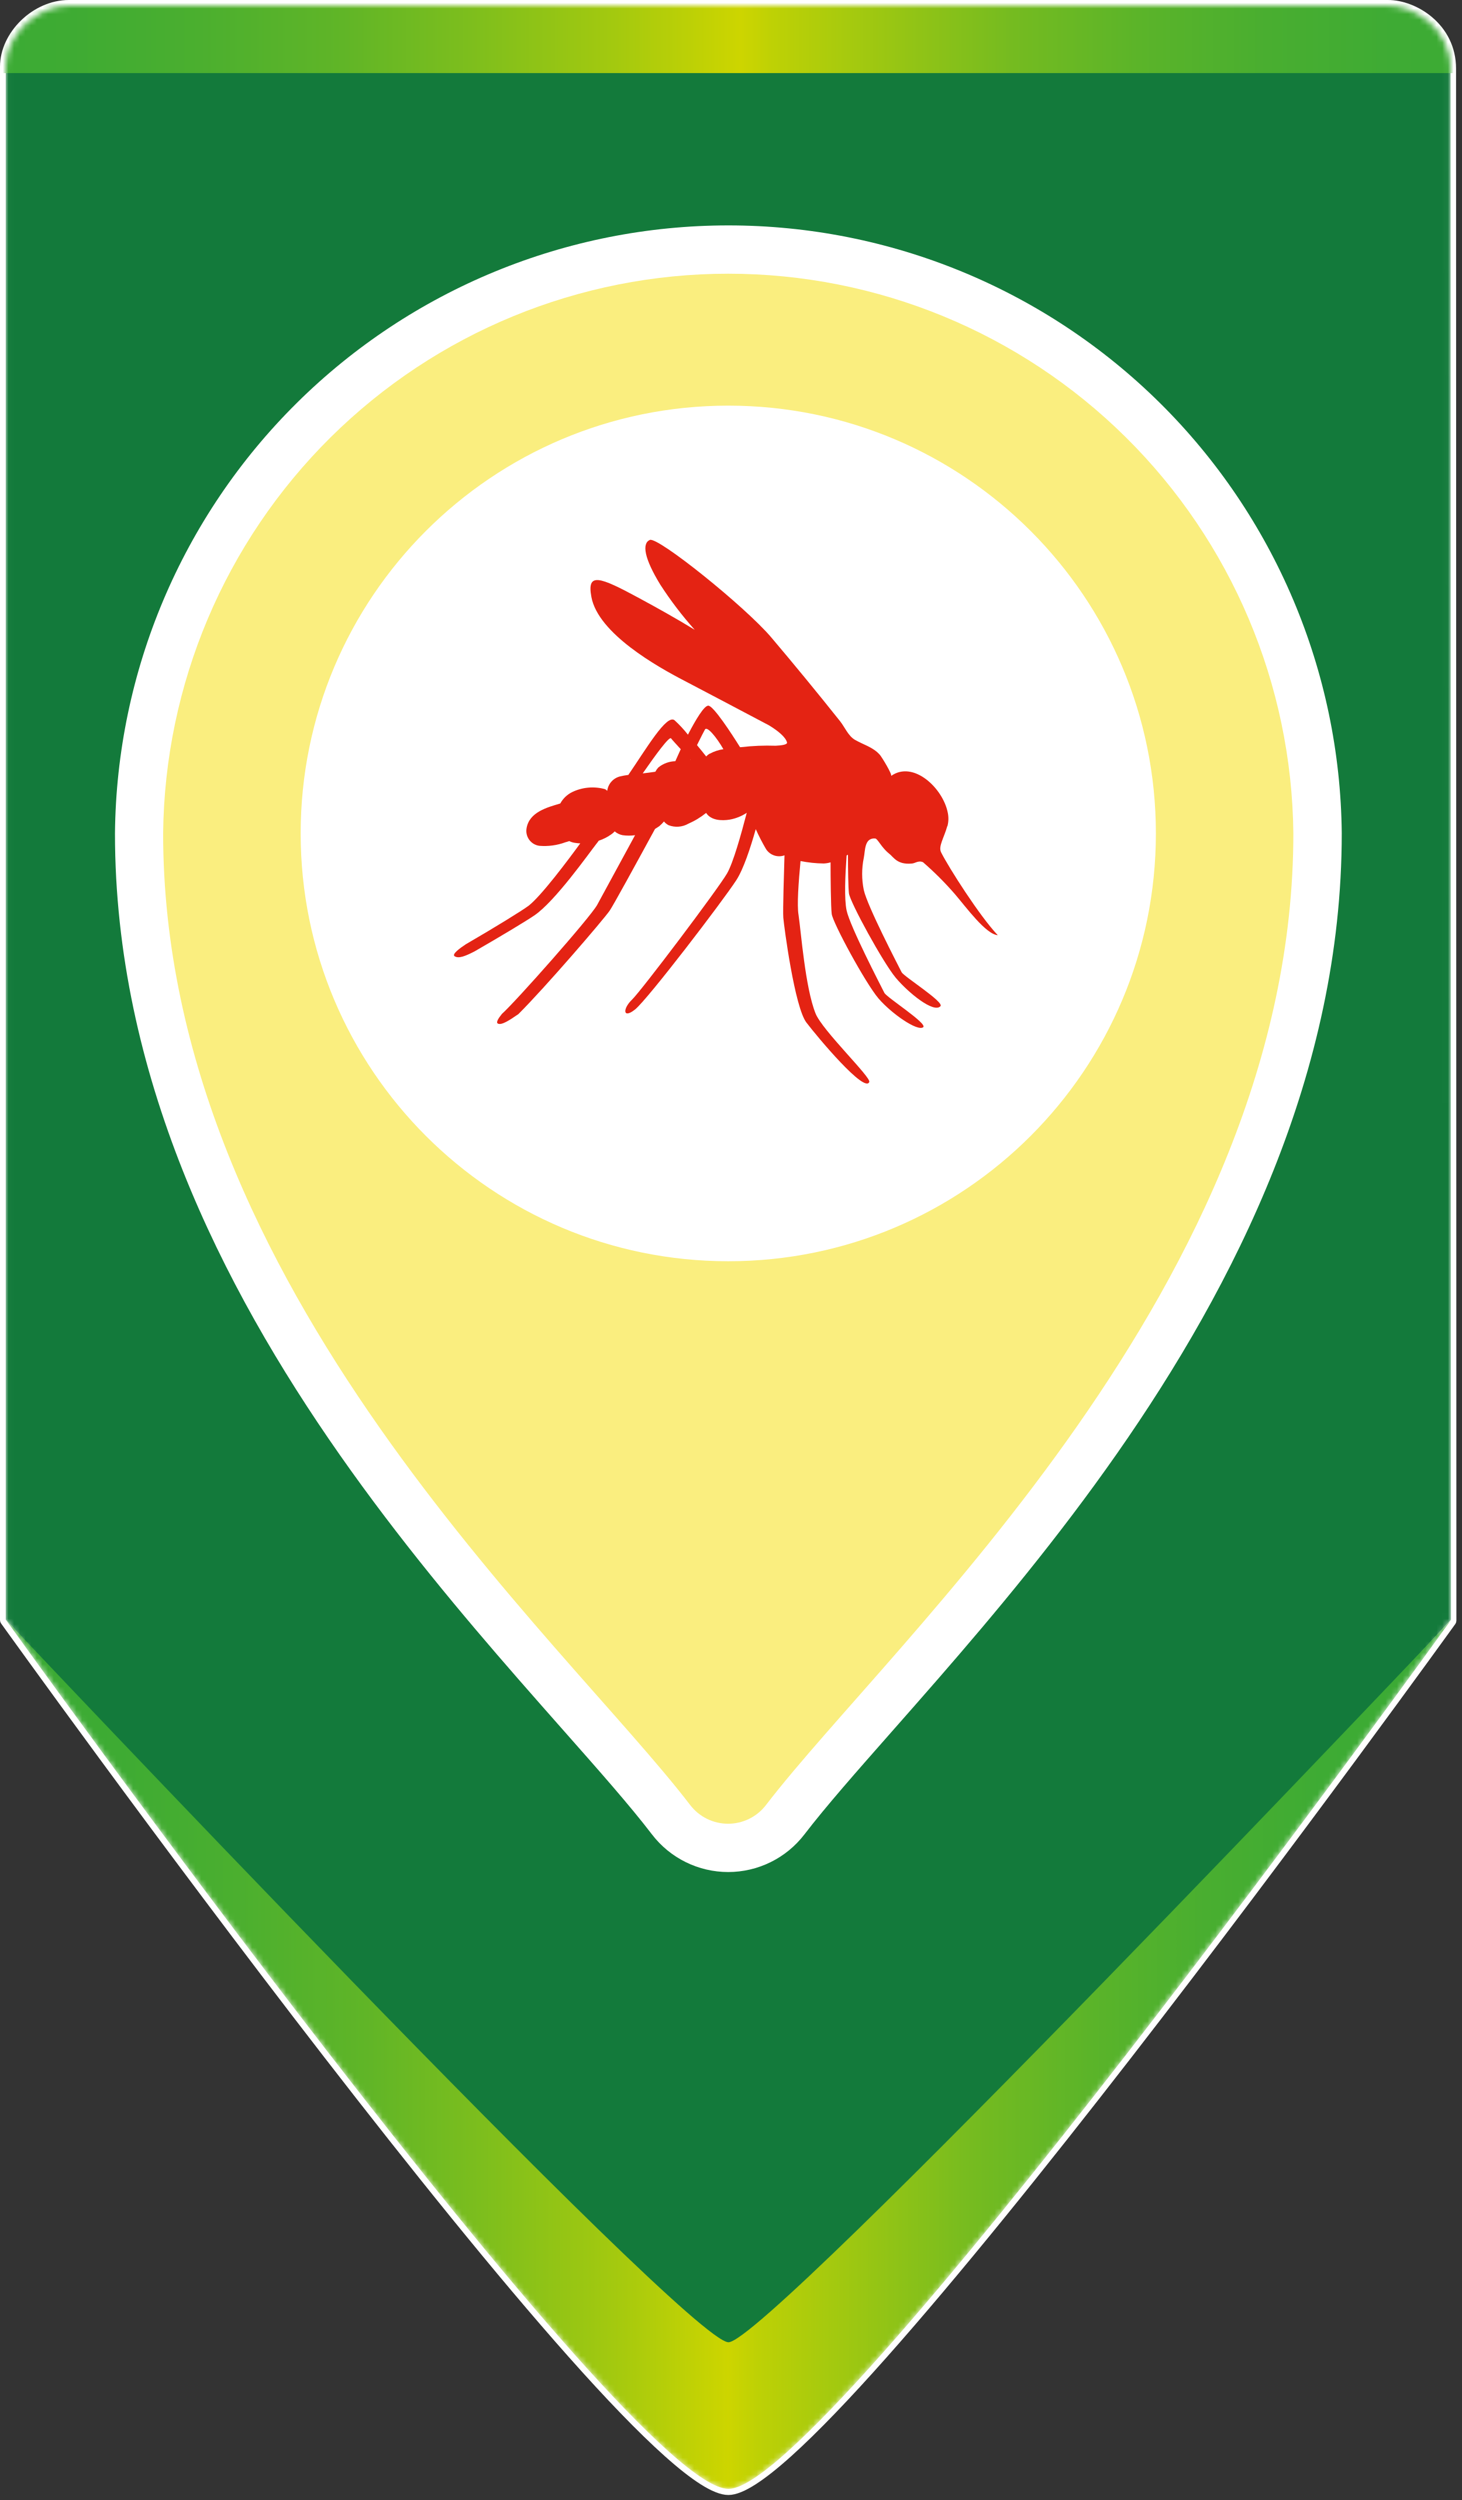 <svg width="258" height="441" viewBox="0 0 258 441" fill="none" xmlns="http://www.w3.org/2000/svg">
<rect x="0" y="0" width="258" height="441" fill="#333333" stroke="none"/>
<path d="M1 285.77C0.594 286.061 0.594 286.062 0.595 286.063L0.599 286.069L0.614 286.09L0.673 286.173L0.91 286.502C1.118 286.792 1.428 287.223 1.833 287.784C2.642 288.908 3.831 290.555 5.351 292.652C8.39 296.845 12.752 302.835 18.041 310.023C28.618 324.398 42.907 343.567 57.748 362.736C72.589 381.904 87.987 401.08 100.784 415.466C107.181 422.658 112.937 428.664 117.654 432.875C120.011 434.98 122.12 436.647 123.928 437.791C125.717 438.922 127.285 439.59 128.54 439.59C129.769 439.59 131.312 438.92 133.076 437.791C134.861 436.648 136.95 434.982 139.29 432.878C143.972 428.67 149.705 422.669 156.087 415.482C168.855 401.105 184.259 381.942 199.12 362.787C213.982 343.63 228.306 324.474 238.914 310.108C244.218 302.925 248.593 296.938 251.643 292.748C253.167 290.653 254.36 289.007 255.173 287.884C255.579 287.323 255.889 286.892 256.099 286.602L256.336 286.274L256.396 286.19L256.411 286.169L256.415 286.164C256.415 286.163 256.416 286.162 256.01 285.87L256.416 286.162C256.477 286.077 256.51 285.975 256.51 285.87L256.45 12.1C256.45 8.345 254.751 5.43 252.462 3.467C250.184 1.514 247.303 0.485 244.878 0.5H12.16C9.109 0.5 6.199 1.886 4.057 3.968C1.915 6.048 0.5 8.864 0.5 11.77V285.77C0.5 285.875 0.533 285.977 0.594 286.061L1 285.77Z" fill="white" stroke="white" stroke-linecap="round" stroke-linejoin="round"/>
<mask id="mask0_122_44076" style="mask-type:alpha" maskUnits="userSpaceOnUse" x="1" y="1" width="256" height="439">
<path d="M255.96 12.1C255.96 4.92 249.48 0.97 244.89 1H12.17C6.37 1 1.01 6.28 1.01 11.77V285.77C1.01 285.77 110.88 439.09 128.55 439.09C145.75 439.09 256.02 285.87 256.02 285.87L255.96 12.1Z" fill="white"/>
</mask>
<g mask="url(#mask0_122_44076)">
<path d="M128.56 423.36L1.02 285.69V11.69C1.02 6.2 6.379 0.92 12.179 0.92H244.899C249.489 0.92 255.899 4.84 255.969 12.02L256.05 285.71L128.56 423.36Z" fill="#137A3B"/>
<path d="M1.02 285.69C1.02 285.69 121.34 413.15 128.56 413.15C135.46 413.15 256.03 285.79 256.03 285.79C256.03 285.79 145.76 439.01 128.56 439.01C110.89 439.01 1.02 285.69 1.02 285.69Z" fill="url(#paint0_linear_122_44076)"/>
<path d="M271.13 -9.77H-9.74V12.89H271.13V-9.77Z" fill="url(#paint1_linear_122_44076)"/>
<path d="M255.96 12.1C255.96 4.92 249.48 0.97 244.89 1H12.17C6.37 1 1.01 6.28 1.01 11.77V285.77C1.01 285.77 110.88 439.09 128.55 439.09C145.75 439.09 256.02 285.87 256.02 285.87L255.96 12.1Z" fill="white"/>
<path d="M128.56 423.36L1.02 285.69V11.69C1.02 6.2 6.379 0.92 12.179 0.92H244.899C249.489 0.92 255.899 4.84 255.969 12.02L256.05 285.71L128.56 423.36Z" fill="#137A3B"/>
<path d="M1.02 285.69C1.02 285.69 121.34 413.15 128.56 413.15C135.46 413.15 256.03 285.79 256.03 285.79C256.03 285.79 145.76 439.01 128.56 439.01C110.89 439.01 1.02 285.69 1.02 285.69Z" fill="url(#paint2_linear_122_44076)"/>
<path d="M271.13 -9.77H-9.74V12.89H271.13V-9.77Z" fill="url(#paint3_linear_122_44076)"/>
<path fill-rule="evenodd" clip-rule="evenodd" d="M52.374 71.082C72.643 51.015 100.012 39.759 128.534 39.759C157.056 39.759 184.425 51.015 204.694 71.082C224.963 91.149 236.493 118.404 236.779 146.925L236.779 146.968V147.01C236.779 189.214 218.01 226.5 197.108 256.402C186.62 271.405 175.459 284.739 165.613 296.054C162.694 299.409 159.927 302.547 157.338 305.483C151.028 312.639 145.776 318.595 141.957 323.569C140.376 325.631 138.342 327.303 136.011 328.454C133.677 329.608 131.108 330.207 128.504 330.207C125.9 330.207 123.331 329.607 120.997 328.454C118.662 327.301 116.625 325.626 115.044 323.559C111.197 318.533 105.876 312.513 99.47 305.267C96.954 302.42 94.27 299.384 91.443 296.144C81.606 284.875 70.449 271.593 59.961 256.622C39.054 226.778 20.289 189.493 20.289 147.01V146.968L20.29 146.925C20.575 118.404 32.105 91.149 52.374 71.082ZM128.534 56.799C104.502 56.799 81.441 66.283 64.362 83.192C47.294 100.09 37.581 123.037 37.329 147.053C37.342 184.483 53.912 218.288 73.917 246.846C83.889 261.081 94.587 273.833 104.281 284.939C106.84 287.872 109.363 290.726 111.795 293.477C118.359 300.902 124.27 307.589 128.504 313.11C132.694 307.663 138.523 301.053 145.002 293.705C147.509 290.862 150.113 287.908 152.758 284.869C162.46 273.719 173.164 260.912 183.142 246.639C203.165 217.996 219.726 184.192 219.739 147.053C219.487 123.038 209.774 100.09 192.705 83.192C175.627 66.283 152.566 56.799 128.534 56.799Z" fill="white"/>
<path d="M128.519 222.47C170.194 222.47 203.979 188.686 203.979 147.01C203.979 105.335 170.194 71.55 128.519 71.55C86.843 71.55 53.059 105.335 53.059 147.01C53.059 188.686 86.843 222.47 128.519 222.47Z" fill="white"/>
<path d="M167.19 145.74C167.401 144.953 167.422 144.127 167.25 143.33C166.39 139 161.17 134.08 157.25 136.87C157.53 136.67 155.56 133.44 155.25 133.12C154.04 131.77 152.38 131.37 150.86 130.49C149.68 129.8 149.08 128.25 148.23 127.19C144.23 122.17 140.177 117.237 136.07 112.39C131.42 106.94 116.07 94.61 114.67 95.24C113.27 95.87 113.67 98.46 116.5 103.09C118.32 105.913 120.359 108.588 122.6 111.09C119.32 109.09 115.93 107.2 112.84 105.53C105.78 101.71 103.52 100.88 104.37 105.33C105.58 111.77 116.07 117.64 120.72 120.05C123.83 121.67 131.19 125.56 135.72 127.95C137.36 128.95 138.65 130.04 138.88 130.95C138.99 131.35 137.93 131.49 136.88 131.54C134.843 131.472 132.804 131.555 130.78 131.79C130.717 131.8 130.653 131.8 130.59 131.79C129.1 129.4 125.89 124.47 124.99 124.47C124.27 124.47 122.82 126.85 121.4 129.59C120.678 128.667 119.879 127.807 119.01 127.02C117.59 126.02 114.08 132.02 110.88 136.69C110.378 136.749 109.88 136.84 109.39 136.96C108.807 137.11 108.283 137.431 107.886 137.882C107.488 138.333 107.235 138.894 107.16 139.49L106.81 139.21C104.856 138.657 102.766 138.842 100.94 139.73C100.062 140.171 99.34 140.868 98.87 141.73C96.5 142.42 93.37 143.28 92.92 146.12C92.86 146.47 92.871 146.827 92.952 147.172C93.033 147.517 93.182 147.842 93.391 148.129C93.6 148.415 93.864 148.656 94.168 148.839C94.472 149.021 94.809 149.141 95.16 149.19C96.723 149.324 98.297 149.113 99.77 148.57C100.01 148.51 100.23 148.44 100.46 148.36C100.774 148.518 101.112 148.623 101.46 148.67C101.771 148.722 102.085 148.752 102.4 148.76C100.21 151.76 95.54 158 93.29 159.76C92.05 160.68 87.29 163.61 82.2 166.56C81.11 167.28 79.75 168.29 80.2 168.65C80.91 169.15 82.14 168.65 83.79 167.79C88.44 165.11 92.74 162.53 94.3 161.47C97.97 158.98 103.96 150.47 105.3 148.77C105.428 148.617 105.548 148.456 105.66 148.29C106.445 148.034 107.187 147.66 107.86 147.18C108.083 147.024 108.291 146.847 108.48 146.65C108.877 146.991 109.356 147.222 109.87 147.32C110.599 147.422 111.34 147.422 112.07 147.32L105.38 159.62C104.16 161.83 91.05 176.62 88.62 178.8L88.56 178.86C87.92 179.65 87.49 180.36 87.86 180.55C88.52 180.89 89.97 179.92 91.49 178.87C96.29 174.09 106.49 162.22 107.59 160.63C108.27 159.63 112.18 152.48 115.59 146.22C115.85 146.06 116.1 145.9 116.33 145.74C116.634 145.486 116.915 145.205 117.17 144.9C117.391 145.168 117.663 145.389 117.97 145.55C118.537 145.77 119.147 145.861 119.754 145.816C120.361 145.771 120.951 145.592 121.48 145.29C122.603 144.799 123.655 144.16 124.61 143.39C125.45 144.71 127.33 144.81 128.78 144.57C129.851 144.379 130.872 143.97 131.78 143.37C130.78 147.21 129.39 152.18 128.3 154.07C126.65 156.9 113.16 174.77 111.52 176.34C109.88 177.91 109.87 179.81 112.07 178.06C114.27 176.31 127.52 158.97 129.94 155.25C131.19 153.32 132.41 149.64 133.37 146.25C133.905 147.449 134.506 148.617 135.17 149.75C135.504 150.283 136.012 150.684 136.607 150.888C137.202 151.092 137.849 151.086 138.44 150.87C138.36 153.62 138.13 160.62 138.23 161.87C138.37 163.49 140.23 177.65 142.31 180.37C144.39 183.09 152.61 192.88 153.4 190.85C153.75 190.02 145.13 181.78 143.92 178.76C142.09 174.2 141.35 164.25 140.92 161.39C140.62 159.68 140.92 155.64 141.27 151.88C142.614 152.149 143.979 152.293 145.35 152.31C145.763 152.296 146.173 152.229 146.57 152.11C146.57 154.66 146.62 159.98 146.77 161.2C146.97 162.8 152.77 173.49 155.04 176.13C157.31 178.77 161.9 181.98 162.92 181.19C163.71 180.53 156.45 175.93 156.06 175.12C155.4 173.8 150 163.41 149.4 160.59C148.96 158.52 149.16 154.38 149.4 150.9C149.474 150.847 149.555 150.804 149.64 150.77C149.64 153.4 149.7 156.65 149.81 157.57C150.02 159.17 155.88 169.87 158.09 172.49C160.3 175.11 164.76 178.76 165.96 177.49C166.7 176.77 159.5 172.25 159.11 171.49C158.45 170.19 153.04 159.8 152.43 156.97C152.05 155.11 152.05 153.191 152.43 151.33C152.7 150.11 152.5 147.76 154.43 147.9C154.87 147.9 155.55 149.5 156.88 150.55C157.72 151.19 158.29 152.55 160.88 152.32C161.45 152.32 162.04 151.72 162.88 152.08C164.888 153.821 166.769 155.702 168.51 157.71C170.51 160.04 173.96 164.79 176.08 164.96C172.91 161.64 167.38 152.96 166.08 150.35C165.55 149.29 166.57 147.85 167.17 145.71L167.19 145.74ZM119.17 134.27C118.074 134.296 117.018 134.686 116.17 135.38C115.965 135.609 115.787 135.861 115.64 136.13C114.91 136.23 114.17 136.34 113.42 136.42C115.73 133.09 118.11 129.85 118.42 130.24C118.73 130.63 119.31 131.24 120.13 132.15C119.8 132.89 119.47 133.62 119.16 134.3L119.17 134.27ZM121.79 133.99C121.785 133.967 121.785 133.943 121.79 133.92C121.795 133.934 121.803 133.946 121.814 133.956C121.824 133.967 121.836 133.975 121.85 133.98L121.79 133.99ZM125.26 132.92C125.022 133.057 124.806 133.229 124.62 133.43C124.18 132.87 123.62 132.18 123 131.43C123.71 130.01 124.24 128.95 124.41 128.67C124.77 128.04 126.41 129.98 127.66 132.15C126.815 132.271 125.999 132.542 125.25 132.95L125.26 132.92Z" fill="#E42313"/>
<path d="M228.239 147.01C227.976 120.734 217.353 95.624 198.68 77.137C180.006 58.649 154.791 48.279 128.514 48.279C102.237 48.279 77.022 58.649 58.348 77.137C39.675 95.624 29.052 120.734 28.789 147.01C28.789 226.94 99.469 289.22 121.789 318.38C122.576 319.409 123.589 320.242 124.75 320.816C125.911 321.389 127.189 321.688 128.484 321.688C129.779 321.688 131.057 321.389 132.218 320.816C133.379 320.242 134.392 319.409 135.179 318.38C157.569 289.22 228.239 226.37 228.239 147.01Z" fill="#FAEE7F"/>
<path d="M128.519 222.47C170.194 222.47 203.979 188.686 203.979 147.01C203.979 105.335 170.194 71.55 128.519 71.55C86.843 71.55 53.059 105.335 53.059 147.01C53.059 188.686 86.843 222.47 128.519 222.47Z" fill="white"/>
<path d="M167.19 145.74C167.401 144.953 167.422 144.127 167.25 143.33C166.39 139 161.17 134.08 157.25 136.87C157.53 136.67 155.56 133.44 155.25 133.12C154.04 131.77 152.38 131.37 150.86 130.49C149.68 129.8 149.08 128.25 148.23 127.19C144.23 122.17 140.177 117.237 136.07 112.39C131.42 106.94 116.07 94.61 114.67 95.24C113.27 95.87 113.67 98.46 116.5 103.09C118.32 105.913 120.359 108.588 122.6 111.09C119.32 109.09 115.93 107.2 112.84 105.53C105.78 101.71 103.52 100.88 104.37 105.33C105.58 111.77 116.07 117.64 120.72 120.05C123.83 121.67 131.19 125.56 135.72 127.95C137.36 128.95 138.65 130.04 138.88 130.95C138.99 131.35 137.93 131.49 136.88 131.54C134.843 131.472 132.804 131.555 130.78 131.79C130.717 131.8 130.653 131.8 130.59 131.79C129.1 129.4 125.89 124.47 124.99 124.47C124.27 124.47 122.82 126.85 121.4 129.59C120.678 128.667 119.879 127.807 119.01 127.02C117.59 126.02 114.08 132.02 110.88 136.69C110.378 136.749 109.88 136.84 109.39 136.96C108.807 137.11 108.283 137.431 107.886 137.882C107.488 138.333 107.235 138.894 107.16 139.49L106.81 139.21C104.856 138.657 102.766 138.842 100.94 139.73C100.062 140.171 99.34 140.868 98.87 141.73C96.5 142.42 93.37 143.28 92.92 146.12C92.86 146.47 92.871 146.827 92.952 147.172C93.033 147.517 93.182 147.842 93.391 148.129C93.6 148.415 93.864 148.656 94.168 148.839C94.472 149.021 94.809 149.141 95.16 149.19C96.723 149.324 98.297 149.113 99.77 148.57C100.01 148.51 100.23 148.44 100.46 148.36C100.774 148.518 101.112 148.623 101.46 148.67C101.771 148.722 102.085 148.752 102.4 148.76C100.21 151.76 95.54 158 93.29 159.76C92.05 160.68 87.29 163.61 82.2 166.56C81.11 167.28 79.75 168.29 80.2 168.65C80.91 169.15 82.14 168.65 83.79 167.79C88.44 165.11 92.74 162.53 94.3 161.47C97.97 158.98 103.96 150.47 105.3 148.77C105.428 148.617 105.548 148.456 105.66 148.29C106.445 148.034 107.187 147.66 107.86 147.18C108.083 147.024 108.291 146.847 108.48 146.65C108.877 146.991 109.356 147.222 109.87 147.32C110.599 147.422 111.34 147.422 112.07 147.32L105.38 159.62C104.16 161.83 91.05 176.62 88.62 178.8L88.56 178.86C87.92 179.65 87.49 180.36 87.86 180.55C88.52 180.89 89.97 179.92 91.49 178.87C96.29 174.09 106.49 162.22 107.59 160.63C108.27 159.63 112.18 152.48 115.59 146.22C115.85 146.06 116.1 145.9 116.33 145.74C116.634 145.486 116.915 145.205 117.17 144.9C117.391 145.168 117.663 145.389 117.97 145.55C118.537 145.77 119.147 145.861 119.754 145.816C120.361 145.771 120.951 145.592 121.48 145.29C122.603 144.799 123.655 144.16 124.61 143.39C125.45 144.71 127.33 144.81 128.78 144.57C129.851 144.379 130.872 143.97 131.78 143.37C130.78 147.21 129.39 152.18 128.3 154.07C126.65 156.9 113.16 174.77 111.52 176.34C109.88 177.91 109.87 179.81 112.07 178.06C114.27 176.31 127.52 158.97 129.94 155.25C131.19 153.32 132.41 149.64 133.37 146.25C133.905 147.449 134.506 148.617 135.17 149.75C135.504 150.283 136.012 150.684 136.607 150.888C137.202 151.092 137.849 151.086 138.44 150.87C138.36 153.62 138.13 160.62 138.23 161.87C138.37 163.49 140.23 177.65 142.31 180.37C144.39 183.09 152.61 192.88 153.4 190.85C153.75 190.02 145.13 181.78 143.92 178.76C142.09 174.2 141.35 164.25 140.92 161.39C140.62 159.68 140.92 155.64 141.27 151.88C142.614 152.149 143.979 152.293 145.35 152.31C145.763 152.296 146.173 152.229 146.57 152.11C146.57 154.66 146.62 159.98 146.77 161.2C146.97 162.8 152.77 173.49 155.04 176.13C157.31 178.77 161.9 181.98 162.92 181.19C163.71 180.53 156.45 175.93 156.06 175.12C155.4 173.8 150 163.41 149.4 160.59C148.96 158.52 149.16 154.38 149.4 150.9C149.474 150.847 149.555 150.804 149.64 150.77C149.64 153.4 149.7 156.65 149.81 157.57C150.02 159.17 155.88 169.87 158.09 172.49C160.3 175.11 164.76 178.76 165.96 177.49C166.7 176.77 159.5 172.25 159.11 171.49C158.45 170.19 153.04 159.8 152.43 156.97C152.05 155.11 152.05 153.191 152.43 151.33C152.7 150.11 152.5 147.76 154.43 147.9C154.87 147.9 155.55 149.5 156.88 150.55C157.72 151.19 158.29 152.55 160.88 152.32C161.45 152.32 162.04 151.72 162.88 152.08C164.888 153.821 166.769 155.702 168.51 157.71C170.51 160.04 173.96 164.79 176.08 164.96C172.91 161.64 167.38 152.96 166.08 150.35C165.55 149.29 166.57 147.85 167.17 145.71L167.19 145.74ZM119.17 134.27C118.074 134.296 117.018 134.686 116.17 135.38C115.965 135.609 115.787 135.861 115.64 136.13C114.91 136.23 114.17 136.34 113.42 136.42C115.73 133.09 118.11 129.85 118.42 130.24C118.73 130.63 119.31 131.24 120.13 132.15C119.8 132.89 119.47 133.62 119.16 134.3L119.17 134.27ZM121.79 133.99C121.785 133.967 121.785 133.943 121.79 133.92C121.795 133.934 121.803 133.946 121.814 133.956C121.824 133.967 121.836 133.975 121.85 133.98L121.79 133.99ZM125.26 132.92C125.022 133.057 124.806 133.229 124.62 133.43C124.18 132.87 123.62 132.18 123 131.43C123.71 130.01 124.24 128.95 124.41 128.67C124.77 128.04 126.41 129.98 127.66 132.15C126.815 132.271 125.999 132.542 125.25 132.95L125.26 132.92Z" fill="#E42313"/>
</g>
<defs>
<linearGradient id="paint0_linear_122_44076" x1="1.02" y1="362.35" x2="256.03" y2="362.35" gradientUnits="userSpaceOnUse">
<stop stop-color="#3AAA35"/>
<stop offset="0.08" stop-color="#3EAB33"/>
<stop offset="0.16" stop-color="#4BAF2F"/>
<stop offset="0.25" stop-color="#60B527"/>
<stop offset="0.33" stop-color="#7DBE1D"/>
<stop offset="0.42" stop-color="#A3C90F"/>
<stop offset="0.5" stop-color="#CDD500"/>
<stop offset="0.52" stop-color="#BED105"/>
<stop offset="0.6" stop-color="#96C514"/>
<stop offset="0.67" stop-color="#75BB20"/>
<stop offset="0.75" stop-color="#5BB429"/>
<stop offset="0.83" stop-color="#49AE30"/>
<stop offset="0.91" stop-color="#3EAB34"/>
<stop offset="1" stop-color="#3AAA35"/>
</linearGradient>
<linearGradient id="paint1_linear_122_44076" x1="-9.74" y1="1.57" x2="271.13" y2="1.57" gradientUnits="userSpaceOnUse">
<stop stop-color="#3AAA35"/>
<stop offset="0.08" stop-color="#3EAB33"/>
<stop offset="0.16" stop-color="#4BAF2F"/>
<stop offset="0.25" stop-color="#60B527"/>
<stop offset="0.33" stop-color="#7DBE1D"/>
<stop offset="0.42" stop-color="#A3C90F"/>
<stop offset="0.5" stop-color="#CDD500"/>
<stop offset="0.52" stop-color="#BED105"/>
<stop offset="0.6" stop-color="#96C514"/>
<stop offset="0.67" stop-color="#75BB20"/>
<stop offset="0.75" stop-color="#5BB429"/>
<stop offset="0.83" stop-color="#49AE30"/>
<stop offset="0.91" stop-color="#3EAB34"/>
<stop offset="1" stop-color="#3AAA35"/>
</linearGradient>
<linearGradient id="paint2_linear_122_44076" x1="1.02" y1="362.35" x2="256.03" y2="362.35" gradientUnits="userSpaceOnUse">
<stop stop-color="#3AAA35"/>
<stop offset="0.08" stop-color="#3EAB33"/>
<stop offset="0.16" stop-color="#4BAF2F"/>
<stop offset="0.25" stop-color="#60B527"/>
<stop offset="0.33" stop-color="#7DBE1D"/>
<stop offset="0.42" stop-color="#A3C90F"/>
<stop offset="0.5" stop-color="#CDD500"/>
<stop offset="0.52" stop-color="#BED105"/>
<stop offset="0.6" stop-color="#96C514"/>
<stop offset="0.67" stop-color="#75BB20"/>
<stop offset="0.75" stop-color="#5BB429"/>
<stop offset="0.83" stop-color="#49AE30"/>
<stop offset="0.91" stop-color="#3EAB34"/>
<stop offset="1" stop-color="#3AAA35"/>
</linearGradient>
<linearGradient id="paint3_linear_122_44076" x1="-9.74" y1="1.57" x2="271.13" y2="1.57" gradientUnits="userSpaceOnUse">
<stop stop-color="#3AAA35"/>
<stop offset="0.08" stop-color="#3EAB33"/>
<stop offset="0.16" stop-color="#4BAF2F"/>
<stop offset="0.25" stop-color="#60B527"/>
<stop offset="0.33" stop-color="#7DBE1D"/>
<stop offset="0.42" stop-color="#A3C90F"/>
<stop offset="0.5" stop-color="#CDD500"/>
<stop offset="0.52" stop-color="#BED105"/>
<stop offset="0.6" stop-color="#96C514"/>
<stop offset="0.67" stop-color="#75BB20"/>
<stop offset="0.75" stop-color="#5BB429"/>
<stop offset="0.83" stop-color="#49AE30"/>
<stop offset="0.91" stop-color="#3EAB34"/>
<stop offset="1" stop-color="#3AAA35"/>
</linearGradient>
</defs>
</svg>
